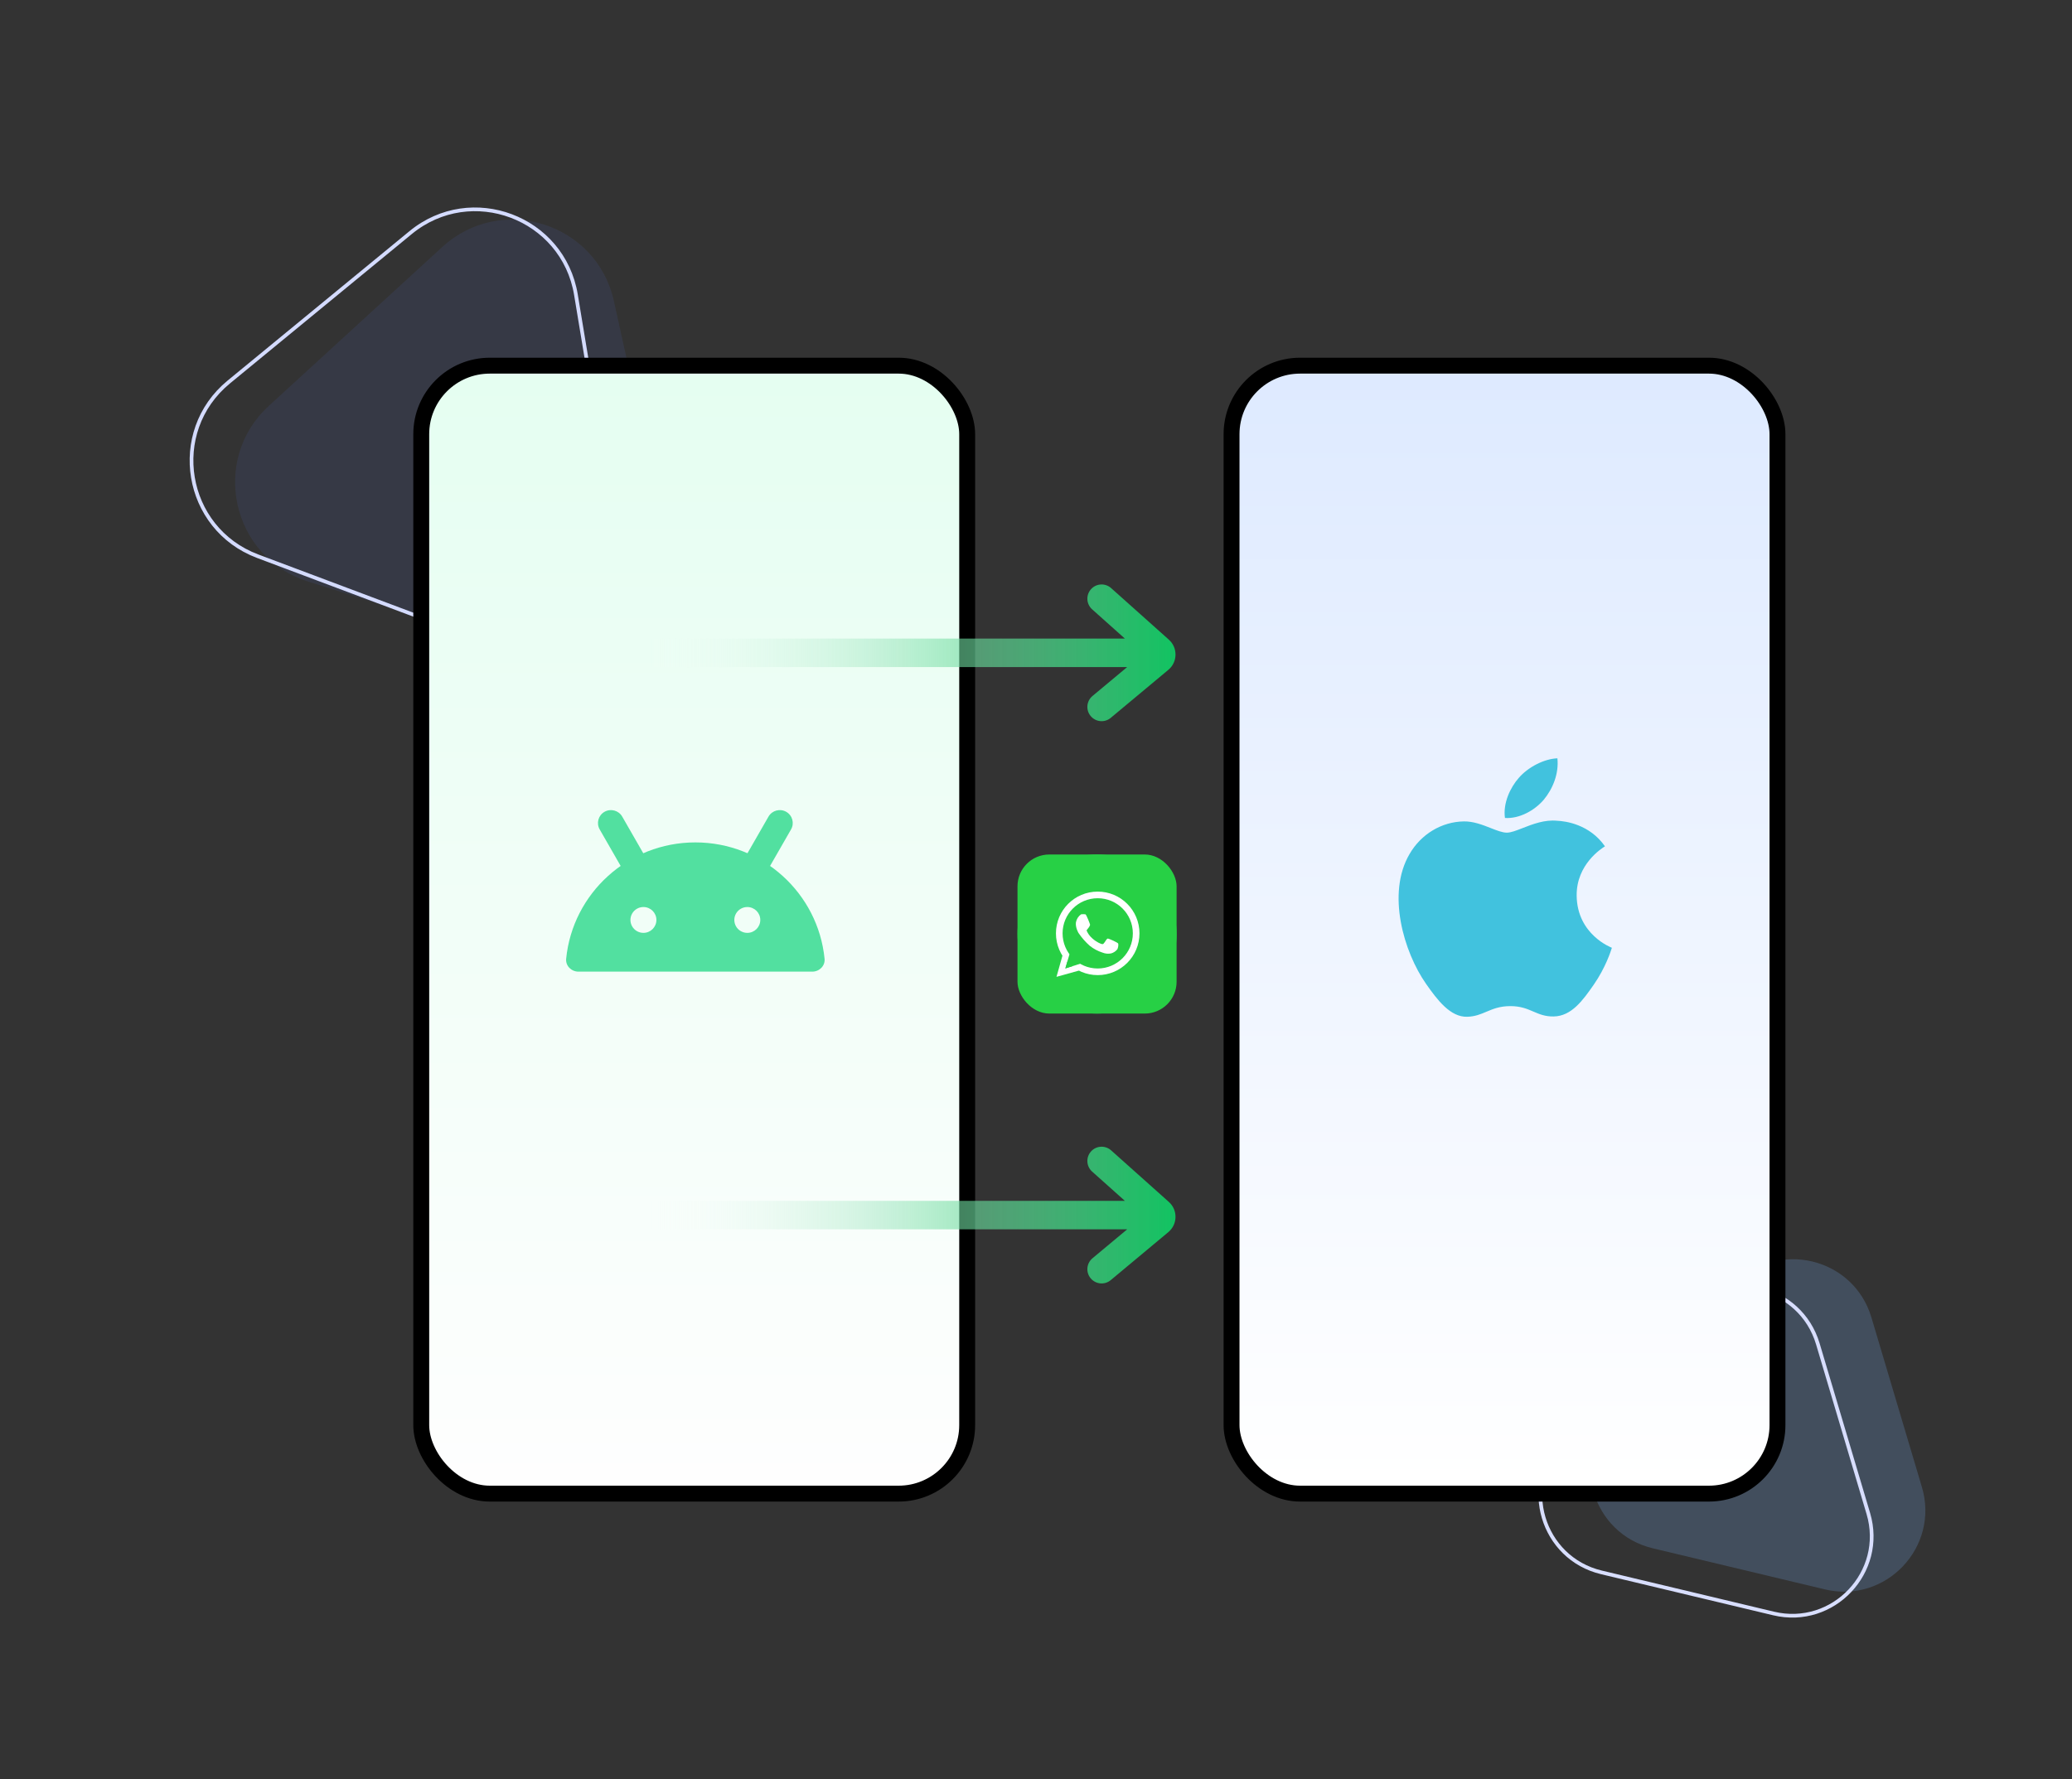 <svg width="560" height="481" viewBox="0 0 560 481" fill="none" xmlns="http://www.w3.org/2000/svg">
<rect x="0" y="0" width="560" height="481" fill="#333333" stroke="none"/>
<g id="chatsgo-transfer-data 2">
<g id="chatsgo-transfer-data">
<mask id="mask0_1_430" style="mask-type:luminance" maskUnits="userSpaceOnUse" x="0" y="0" width="560" height="481">
<path id="&#232;&#146;&#153;&#231;&#137;&#136;" fill-rule="evenodd" clip-rule="evenodd" d="M0 0H560V481H0L0 0Z" fill="white"/>
</mask>
<g mask="url(#mask0_1_430)">
<path id="Polygon 1" d="M119.561 66.756C135.487 52.166 161.236 60.287 165.909 81.375L179.669 143.476C184.342 164.564 164.434 182.802 143.835 176.305L83.174 157.171C62.575 150.674 56.734 124.314 72.66 109.724L119.561 66.756Z" fill="#5F84FF" fill-opacity="0.09"/>
<path id="Polygon 3" d="M155.657 79.67L166.06 142.421C169.53 163.35 149.043 180.187 129.183 172.727L69.638 150.362C49.778 142.902 45.44 116.741 61.83 103.272L110.972 62.887C127.362 49.417 152.187 58.742 155.657 79.67Z" stroke="#D4DBFF"/>
<path id="Polygon 2" d="M468.725 347.305C480.368 335.007 500.959 339.924 505.788 356.156L519.428 401.998C524.258 418.23 509.705 433.604 493.232 429.67L446.712 418.562C430.239 414.628 424.202 394.338 435.845 382.039L468.725 347.305Z" fill="#7CB7FF" fill-opacity="0.21"/>
<path id="Polygon 4" d="M491.309 363.298L504.949 409.141C509.669 425.004 495.446 440.028 479.348 436.184L432.828 425.075C416.73 421.231 410.83 401.402 422.208 389.383L455.089 354.649C466.467 342.63 486.589 347.435 491.309 363.298Z" stroke="#D8DEFF"/>
<rect id="&#232;&#146;&#153;&#231;&#137;&#136;_2" x="113.851" y="98.851" width="147.548" height="304.929" rx="18.52" fill="url(#paint0_linear_1_430)" stroke="black" stroke-width="4.298"/>
<rect id="&#232;&#146;&#153;&#231;&#137;&#136;&#229;&#164;&#135;&#228;&#187;&#189;" x="332.851" y="98.851" width="147.548" height="304.929" rx="18.52" fill="url(#paint1_linear_1_430)" stroke="black" stroke-width="4.298"/>
<g id="android">
<path id="&#229;&#189;&#162;&#231;&#138;&#182;" fill-rule="evenodd" clip-rule="evenodd" d="M168.17 220.76C167.208 219.086 165.066 218.504 163.383 219.46C161.701 220.418 161.117 222.551 162.078 224.226L169.097 236.454C169.702 237.569 170.867 238.27 172.141 238.286C173.414 238.302 174.596 237.629 175.23 236.529C175.863 235.429 175.847 234.074 175.189 232.988L168.17 220.76ZM207.702 220.76C208.664 219.086 210.806 218.504 212.489 219.46C214.171 220.418 214.755 222.551 213.794 224.226L206.775 236.454C206.17 237.569 205.005 238.27 203.731 238.286C202.458 238.302 201.276 237.629 200.642 236.529C200.009 235.429 200.025 234.074 200.683 232.988L207.702 220.76Z" fill="#52E0A0"/>
<path id="&#229;&#189;&#162;&#231;&#138;&#182;&#231;&#187;&#147;&#229;&#144;&#136;" fill-rule="evenodd" clip-rule="evenodd" d="M153.016 259.18C154.771 241.523 169.735 227.733 187.936 227.733C206.14 227.733 221.101 241.523 222.856 259.18C223.049 261.101 221.459 262.67 219.522 262.67H156.35C154.413 262.67 152.823 261.101 153.016 259.18ZM173.898 252.189C172.644 252.189 171.485 251.523 170.858 250.442C170.231 249.361 170.231 248.029 170.858 246.948C171.485 245.867 172.644 245.201 173.898 245.202C175.836 245.202 177.407 246.766 177.407 248.695C177.407 250.624 175.836 252.189 173.898 252.189ZM201.974 252.189C200.72 252.189 199.561 251.523 198.934 250.442C198.307 249.361 198.307 248.029 198.934 246.948C199.561 245.867 200.72 245.201 201.974 245.202C203.912 245.202 205.483 246.766 205.483 248.695C205.483 250.625 203.912 252.189 201.974 252.189Z" fill="#52E0A0"/>
</g>
<g id="ios">
<path id="&#229;&#189;&#162;&#231;&#138;&#182;_2" fill-rule="evenodd" clip-rule="evenodd" d="M420.92 205C421.351 209.09 419.715 213.208 417.227 216.204C414.752 219.09 410.692 221.367 406.744 221.131C406.185 217.088 408.19 212.906 410.465 210.307C413.038 207.329 417.367 205.138 420.92 205ZM435.62 256.291C435.632 256.253 435.64 256.227 435.644 256.213C435.544 256.177 426.236 252.701 426.125 242.103C426.046 233.658 432.897 229.345 433.709 228.834C433.741 228.814 433.763 228.8 433.776 228.792C429.612 222.835 423.148 221.979 420.838 221.882C417.469 221.536 414.207 222.81 411.532 223.855C409.825 224.522 408.357 225.096 407.252 225.096C406.059 225.096 404.573 224.512 402.904 223.856C400.712 222.995 398.203 222.009 395.623 222.057C389.591 222.149 384.053 225.531 380.972 230.852C374.709 241.486 379.379 257.353 385.443 266.007C388.411 270.231 391.98 275.055 396.619 274.867C398.708 274.794 400.194 274.165 401.732 273.513C403.496 272.766 405.329 271.989 408.221 271.989C410.995 271.989 412.747 272.742 414.432 273.467C416.042 274.159 417.59 274.825 419.909 274.785C424.737 274.71 427.794 270.431 430.75 266.186C433.987 261.523 435.405 256.981 435.62 256.291Z" fill="#41C2DE"/>
</g>
</g>
<g id="2062095_application_chat_communication_logo_whatsapp_icon 2">
<g clip-path="url(#clip0_1_430)">
<rect id="Rectangle 34628917" x="275" y="231" width="43" height="43" fill="#27D045"/>
<g id="Group 36">
<path id="Ellipse 18" d="M296.5 274C308.374 274 318 264.374 318 252.5C318 240.626 308.374 231 296.5 231C284.626 231 275 240.626 275 252.5C275 264.374 284.626 274 296.5 274Z" fill="#27D045"/>
<g id="Group 35">
<g id="Group 34">
<g id="Ellipse 19">
<path id="Vector" d="M296.679 262.713C302.418 262.713 307.071 258.06 307.071 252.321C307.071 246.582 302.418 241.929 296.679 241.929C290.94 241.929 286.288 246.582 286.288 252.321C286.288 258.06 290.94 262.713 296.679 262.713Z" stroke="white" stroke-width="1.792"/>
</g>
<path id="Path 126" d="M287.183 258.234L285.535 264.074L291.591 262.39L291.913 260.527L287.972 261.781L289.011 258.019L287.183 258.234Z" fill="white"/>
<path id="Path 127" d="M287.9 261.817C287.9 261.781 289.154 257.624 289.154 257.624L292.164 260.455L287.9 261.817Z" fill="#27D045"/>
</g>
<path id="Path 128" d="M292.188 247.172C291.823 247.426 291.511 247.75 291.271 248.125C291.031 248.501 290.868 248.92 290.791 249.358C290.612 250.756 291.472 252.189 291.472 252.189C292.344 253.487 293.38 254.667 294.553 255.701C295.58 256.513 296.746 257.132 297.993 257.528C298.721 257.819 299.518 257.894 300.287 257.743C300.969 257.556 301.572 257.154 302.007 256.597C302.109 256.343 302.181 256.079 302.222 255.808C302.263 255.571 302.263 255.329 302.222 255.092C302.186 254.841 299.606 253.658 299.355 253.73C299.104 253.802 298.889 254.267 298.603 254.662C298.316 255.056 298.208 255.235 297.922 255.235C297.635 255.235 296.381 254.733 295.198 253.658C294.523 253.073 293.995 252.336 293.658 251.508C293.658 251.508 293.873 251.257 294.159 250.863C294.382 250.619 294.542 250.324 294.625 250.003C294.625 249.824 293.622 247.28 293.371 247.172C292.979 247.117 292.581 247.117 292.188 247.172Z" fill="white"/>
</g>
</g>
</g>
</g>
<path id="Union" fill-rule="evenodd" clip-rule="evenodd" d="M300.298 310.979C298.713 309.562 296.279 309.699 294.862 311.285C293.446 312.87 293.583 315.304 295.168 316.721L304.02 324.629H176.85C174.724 324.629 173 326.353 173 328.479C173 330.605 174.724 332.329 176.85 332.329H304.649L295.268 340.151C293.635 341.513 293.415 343.941 294.776 345.574C296.138 347.207 298.566 347.427 300.199 346.065L315.768 333.083C318.294 330.976 318.36 327.116 315.907 324.924L300.298 310.979Z" fill="url(#paint2_linear_1_430)"/>
<path id="Union_2" fill-rule="evenodd" clip-rule="evenodd" d="M300.298 158.979C298.713 157.562 296.279 157.699 294.862 159.285C293.446 160.87 293.583 163.304 295.168 164.721L304.02 172.629H176.85C174.724 172.629 173 174.353 173 176.479C173 178.605 174.724 180.329 176.85 180.329H304.649L295.268 188.151C293.635 189.513 293.415 191.941 294.776 193.574C296.138 195.207 298.566 195.427 300.199 194.065L315.768 181.083C318.294 178.976 318.36 175.116 315.907 172.924L300.298 158.979Z" fill="url(#paint3_linear_1_430)"/>
</g>
</g>
<defs>
<linearGradient id="paint0_linear_1_430" x1="116" y1="101" x2="116" y2="401.632" gradientUnits="userSpaceOnUse">
<stop stop-color="#E5FEF1"/>
<stop offset="1" stop-color="#FEFEFE"/>
</linearGradient>
<linearGradient id="paint1_linear_1_430" x1="335" y1="101" x2="335" y2="401.632" gradientUnits="userSpaceOnUse">
<stop stop-color="#DEEAFF"/>
<stop offset="1" stop-color="white"/>
</linearGradient>
<linearGradient id="paint2_linear_1_430" x1="173" y1="328.479" x2="317.706" y2="328.479" gradientUnits="userSpaceOnUse">
<stop stop-color="white" stop-opacity="0"/>
<stop offset="1" stop-color="#11C361"/>
</linearGradient>
<linearGradient id="paint3_linear_1_430" x1="173" y1="176.479" x2="317.706" y2="176.479" gradientUnits="userSpaceOnUse">
<stop stop-color="white" stop-opacity="0"/>
<stop offset="1" stop-color="#11C361"/>
</linearGradient>
<clipPath id="clip0_1_430">
<rect x="275" y="231" width="43" height="43" rx="8.6" fill="white"/>
</clipPath>
</defs>
</svg>
